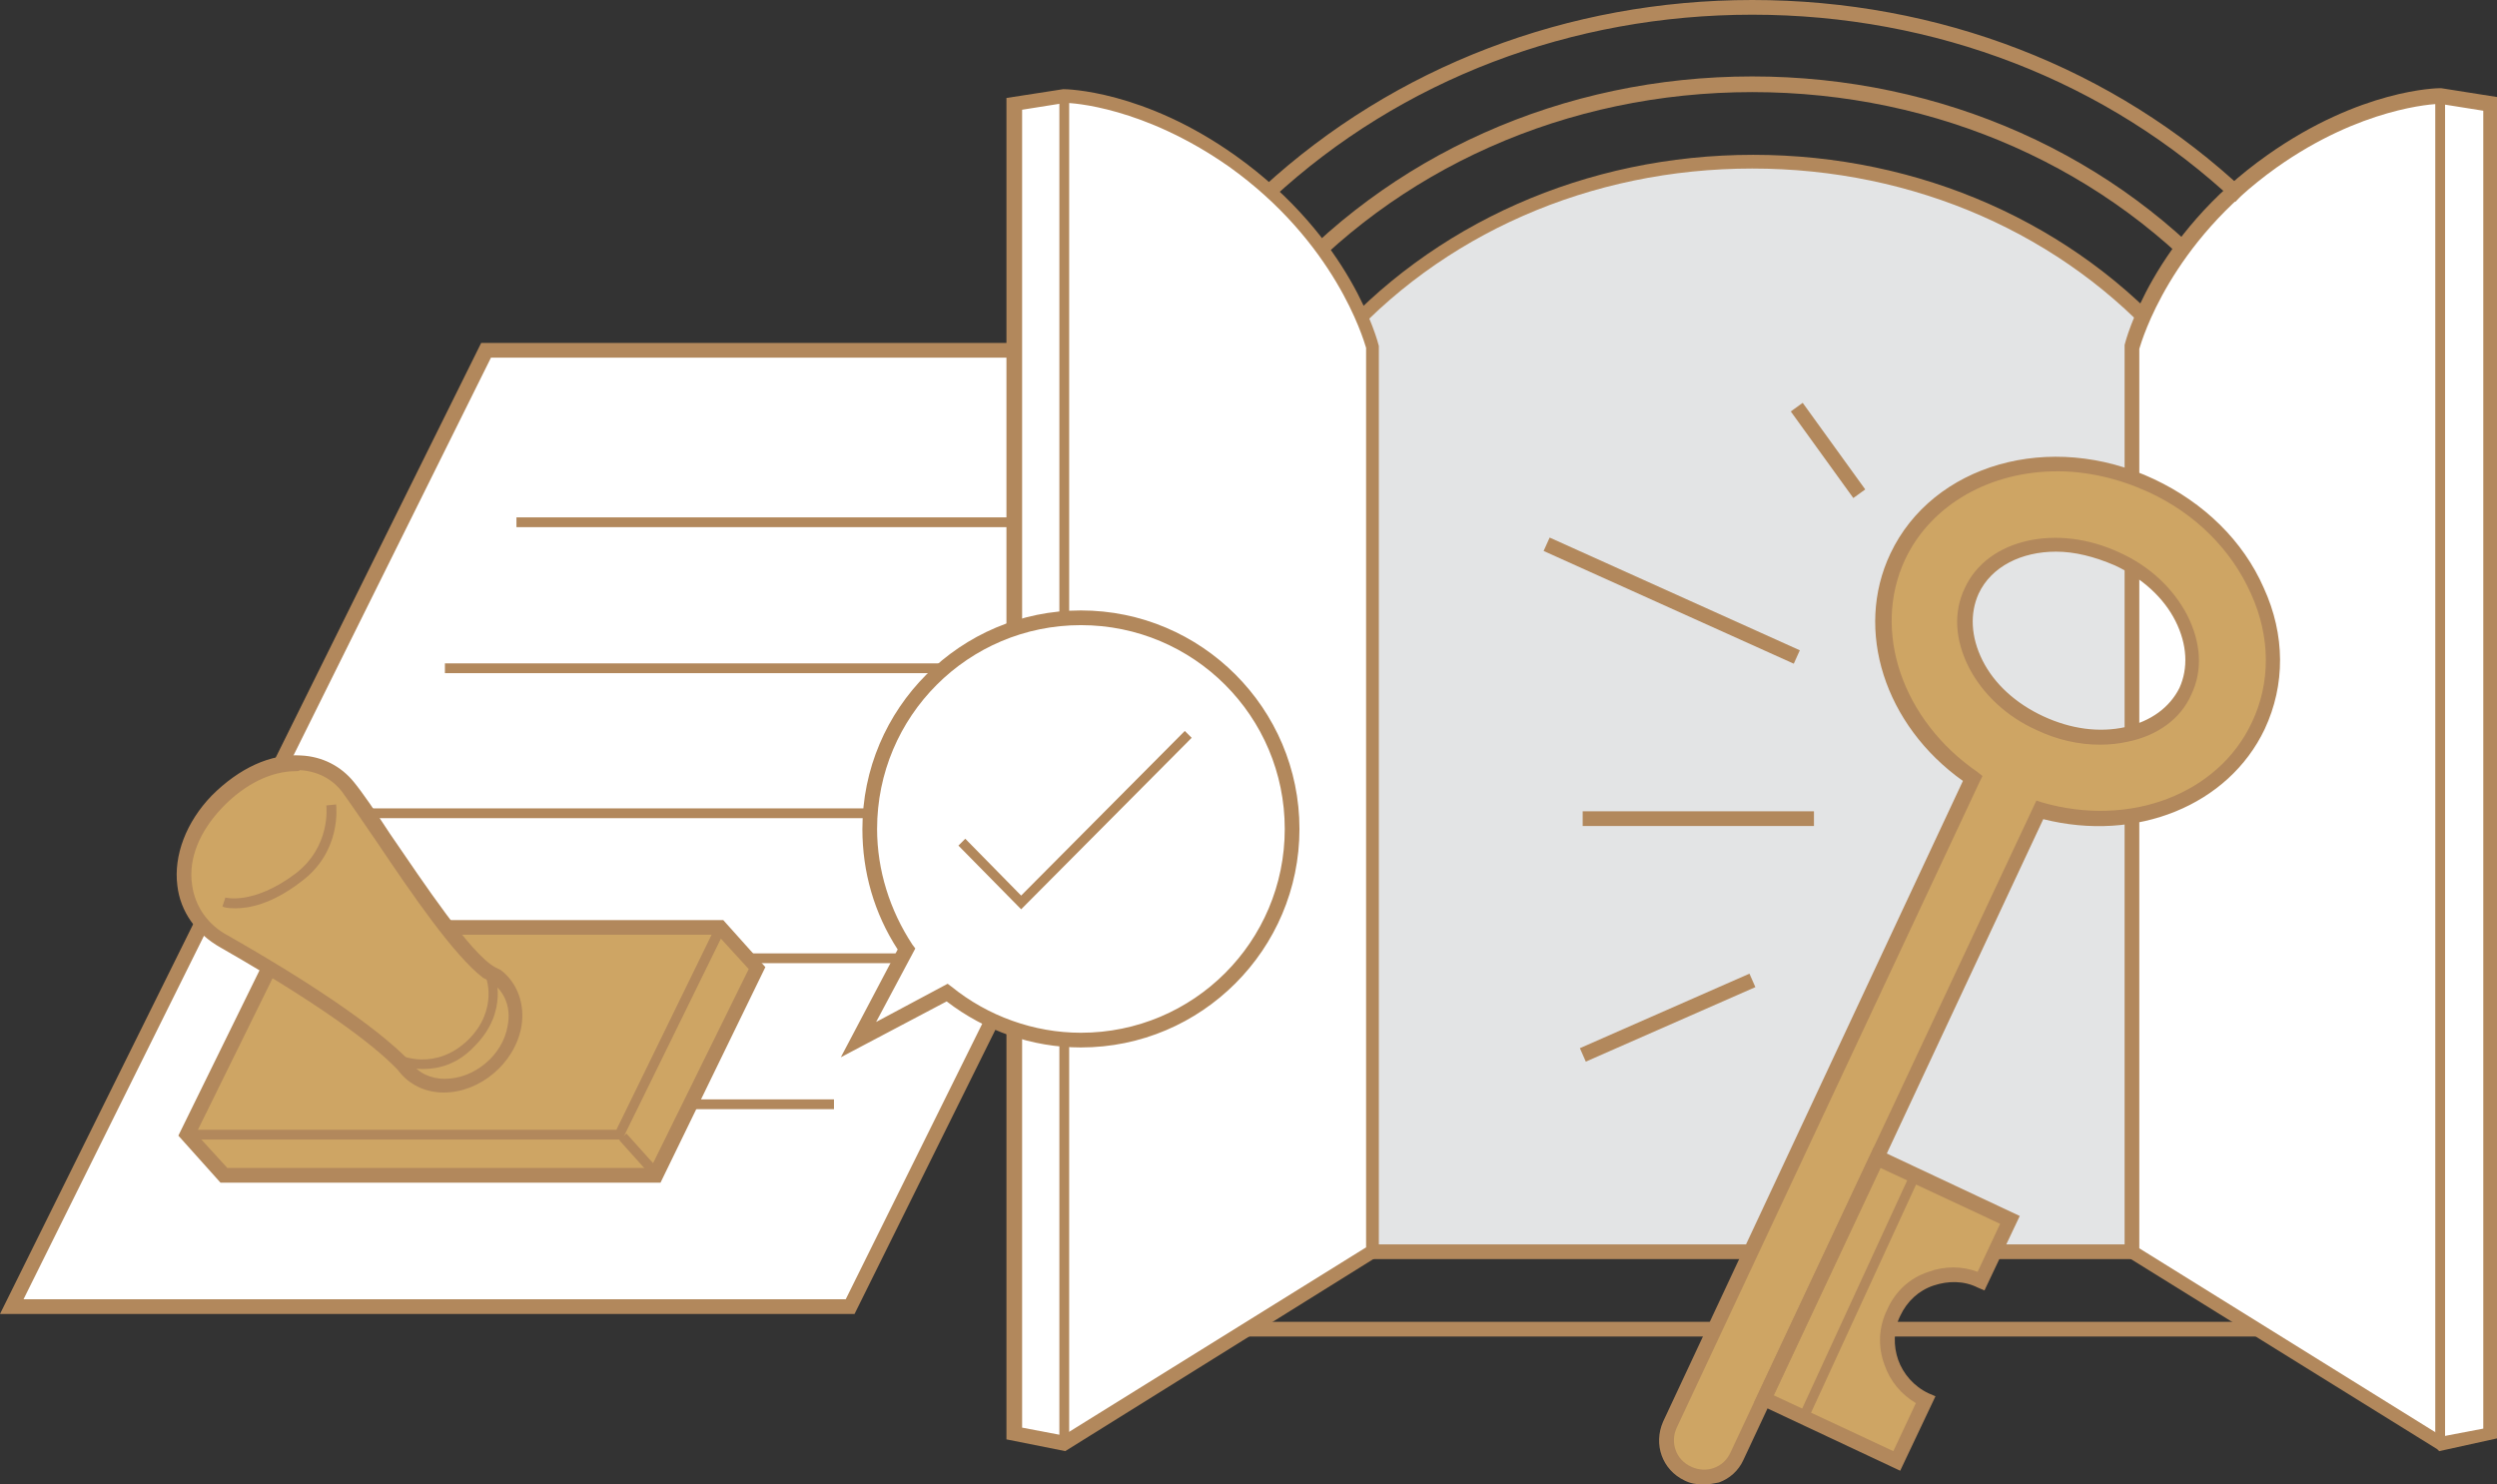 <svg version="1.1" id="Layer_1" xmlns="http://www.w3.org/2000/svg" x="0" y="0" width="254.8" height="151.5" xml:space="preserve"><rect width="100%" height="100%" fill="#333333" stroke="none"/><style>.st1{fill:#fff}.st2{fill:#b2885c}.st3{fill:#cea564}</style><path d="M221.6 35.4c-10-11.6-25.4-19-42.8-19s-32.8 7.4-42.8 19v92.3h85.6V35.4z" fill="#e3e4e5"/><path class="st1" d="M1.2 133.3h85.6l48.3-97.6H49.6z"/><path class="st2" d="M87.2 134.1H0L49.1 35h87.2l-49.1 99.1zm-84.8-1.5h83.9l47.6-96.1H50.1L2.4 132.6z"/><path class="st2" d="M52.7 52.8h61.8v1H52.7zM45.4 67.7h61.8v1H45.4zM38 82.5h61.8v1H38zM30.7 97.3h61.8v1H30.7zM33.9 112.2h51.2v1H33.9zM230.3 136.4H127.4V32.2l2.1-2.4c12.1-14 30-22 49.3-22s37.3 8 49.3 22l2.1 2.4v104.2zm-101.4-1.5h99.8V32.8l-1.7-2c-11.8-13.6-29.3-21.4-48.2-21.4s-36.4 7.8-48.2 21.4l-1.7 2v102.1z"/><path class="st2" d="M222.4 128.5h-87.1V35.2l.2-.2c10.6-12.2 26.4-19.2 43.4-19.2s32.8 7 43.4 19.2l.2.2v93.3zm-85.6-1.5h84.1V35.7c-10.3-11.8-25.6-18.5-42.1-18.5s-31.8 6.7-42.1 18.5V127z"/><path class="st1" d="M125.8 16.5c-9.4-6.6-17.2-6.6-17.2-6.6l-5.1.8v135.7l5.1 1 31.5-19.5V35.4s-2.6-10.6-14.3-18.9z"/><path class="st2" d="M108.7 148.1l-6-1.2V10l5.8-.9c.3 0 8.2.1 17.6 6.8 11.8 8.4 14.5 19 14.6 19.4v92.9l-.4.2-31.6 19.7zm-4.4-2.4l4.2.8 30.9-19.2V35.5c-.3-1-3.2-10.8-14-18.5-8.7-6.1-16-6.5-16.7-6.5l-4.4.7v134.5z"/><path class="st2" d="M108.1 9.8h1v137.5h-1z"/><path class="st1" d="M231.8 16.5c9.4-6.6 17.2-6.6 17.2-6.6l5.1.8v135.7l-5.1 1-31.5-19.5V35.4s2.6-10.6 14.3-18.9z"/><path class="st2" d="M248.9 148.1l-.2-.2-31.9-19.8V35.2c.1-.4 2.8-11.1 14.6-19.4C240.9 9.1 248.7 9 249 9h.1l5.7.9v136.9l-5.9 1.3zm-30.6-20.7l30.9 19.2 4.2-.8V11.3l-4.4-.7c-.7 0-8.1.4-16.7 6.5-10.8 7.7-13.7 17.5-14 18.5v91.8z"/><path class="st2" d="M248.5 9.8h1v137.5h-1zM228.1 20.6C215 8.3 197.5 1.5 178.8 1.5c-18.4 0-35.8 6.6-48.9 18.7l-1-1.1C142.3 6.8 160 0 178.8 0c19 0 36.9 6.9 50.3 19.5l-1 1.1z"/><g><path class="st1" d="M87.6 106.1l4.9-9.3c-2.4-3.5-3.8-7.7-3.8-12.2 0-11.9 9.6-21.5 21.5-21.5s21.5 9.6 21.5 21.5-9.6 21.5-21.5 21.5c-5.2 0-9.9-1.8-13.6-4.9l-9 4.9z"/><path class="st2" d="M85.8 107.9l5.8-11C89.2 93.2 88 89 88 84.6c0-12.3 10-22.3 22.3-22.3s22.3 10 22.3 22.3-10 22.3-22.3 22.3c-5 0-9.8-1.7-13.7-4.7l-10.8 5.7zm10.9-7.5l.4.3c3.7 3 8.4 4.7 13.2 4.7 11.5 0 20.8-9.3 20.8-20.8s-9.3-20.8-20.8-20.8-20.8 9.3-20.8 20.8c0 4.2 1.3 8.3 3.6 11.8l.3.4-4 7.5 7.3-3.9z"/></g><path class="st2" d="M104.2 92.8l-6.4-6.5.7-.7 5.7 5.8 16.7-16.8.7.7z"/><g><path class="st3" d="M230.5 74c4.1-8.8-.8-19.8-11-24.5-10.2-4.8-21.7-1.5-25.9 7.3-3.6 7.8-.2 17.3 7.7 22.7l-30.9 65.9c-.9 1.9-.1 4.1 1.8 5 1.9.9 4.1.1 5-1.8l30.9-65.9c9.2 2.6 18.7-.9 22.4-8.7zm-22.4-.2c-6-2.8-9.1-8.9-7-13.5 2.2-4.6 8.8-6.1 14.8-3.3s9.1 8.9 7 13.5c-2.1 4.6-8.8 6.1-14.8 3.3z"/><path class="st3" d="M193.3 134c1.6-3.3 5.6-4.8 8.9-3.2l2.9-6.2-13.6-6.4-11.5 24.6 13.6 6.4 2.9-6.2c-3.4-1.7-4.8-5.7-3.2-9z"/><g><path class="st2" d="M173.8 151.5c-.7 0-1.3-.1-1.9-.4-2.3-1.1-3.2-3.7-2.2-6l30.6-65.4c-8-5.7-11.1-15.4-7.4-23.2 4.3-9.1 16.3-12.6 26.9-7.6 5.1 2.4 9.1 6.3 11.2 11.1 2.2 4.8 2.2 9.9.1 14.4-3.7 7.8-13.1 11.6-22.6 9.2L177.9 149c-.5 1.1-1.4 1.9-2.5 2.3-.5.1-1 .2-1.6.2zm36.1-103.4c-6.7 0-12.8 3.3-15.5 9-3.4 7.3-.3 16.4 7.4 21.7l.5.4-.3.6-30.9 65.9c-.7 1.5-.1 3.3 1.5 4 1.5.7 3.3.1 4-1.5l31.2-66.5.6.2c9 2.6 18-.9 21.4-8.2 1.9-4 1.9-8.7-.1-13.1-2-4.5-5.7-8.2-10.5-10.4-3.1-1.4-6.2-2.1-9.3-2.1zm4.4 27.9c-2.2 0-4.4-.5-6.5-1.5-3.1-1.4-5.5-3.7-6.9-6.4-1.4-2.8-1.6-5.6-.4-8.1 2.3-5 9.4-6.6 15.8-3.6 3.1 1.4 5.5 3.7 6.9 6.4 1.4 2.8 1.6 5.6.4 8.1-1.1 2.5-3.5 4.2-6.5 4.8-.9.2-1.8.3-2.8.3zm-4.5-19.7c-3.5 0-6.6 1.5-7.9 4.3-.9 2-.8 4.4.4 6.8 1.2 2.4 3.4 4.4 6.2 5.7 2.8 1.3 5.7 1.7 8.4 1.1 2.6-.6 4.5-2 5.5-4 .9-2 .8-4.4-.4-6.8-1.2-2.4-3.4-4.4-6.2-5.7-2.1-.9-4.1-1.4-6-1.4z"/><path class="st2" d="M193.9 150.1l-14.9-7 12.2-26 14.9 7-3.6 7.6-.7-.3c-1.4-.7-3-.7-4.5-.2-1.5.5-2.7 1.6-3.4 3.1-.7 1.4-.7 3.1-.2 4.5s1.6 2.7 3.1 3.4l.7.3-3.6 7.6zm-12.9-7.7l12.2 5.7 2.3-4.9c-1.5-.9-2.6-2.2-3.2-3.9-.7-1.9-.6-3.9.3-5.7.8-1.8 2.3-3.2 4.2-3.8 1.6-.6 3.4-.6 5 0l2.3-4.9-12.2-5.7-10.9 23.2z"/></g></g><path transform="rotate(-35.836 186.574 45.984)" class="st2" d="M185.8 40.5h1.5v10.9h-1.5z"/><path transform="rotate(-65.739 170.617 61.349)" class="st2" d="M169.9 47.3h1.5v28h-1.5z"/><path class="st2" d="M161.5 82.8h23.6v1.5h-23.6z"/><path transform="rotate(-23.727 170.18 103.81)" class="st2" d="M160.7 103.1h18.9v1.5h-18.9z"/><g><path class="st3" d="M22.9 120h44l10.4-21.2-3.7-4.1h-44l-10.4 21.1z"/><path class="st2" d="M67.4 120.7H22.5l-4.3-4.8 10.8-22h44.8l4.3 4.8-10.7 22zm-44.2-1.5h43.2l10-20.3-3.2-3.5H30l-10 20.3 3.2 3.5z"/><path class="st3" d="M50.1 99.4c-3.8-2.1-11.8-15.4-14.6-19-2.8-3.6-8.5-3.4-13.3 1.4-4.8 4.8-4.5 11.4.7 14.3 12.2 7 16.7 10.9 18.3 12.7.9 1.2 2.3 2 4.1 2 3.3 0 6.5-2.7 7.1-6 .4-2.4-.5-4.4-2.3-5.4z"/><path class="st2" d="M45.3 111.5c-1.9 0-3.6-.8-4.7-2.3-1.7-1.8-6.2-5.7-18.1-12.5-2.5-1.4-4.1-3.7-4.4-6.3-.4-3.1.9-6.5 3.5-9.2 2.8-2.8 6-4.3 9.1-4.1 2.2.1 4.1 1.1 5.4 2.7.9 1.1 2.2 3 3.7 5.3 3.5 5.1 8.2 12.2 10.7 13.6l.6.3c1.7 1.3 2.5 3.5 2.1 5.8-.7 3.8-4.3 6.7-7.9 6.7zM30.2 78.7c-2.5 0-5.2 1.3-7.5 3.7-2.3 2.4-3.5 5.2-3.1 7.9.3 2.2 1.6 4.1 3.7 5.2 12.1 6.9 16.8 11 18.5 12.8l.1.1c.8 1.1 2 1.7 3.5 1.7 3 0 5.9-2.4 6.4-5.4.4-2-.4-3.7-1.9-4.6l-.6-.3c-3-2.3-7.3-8.6-10.8-13.8-1.5-2.2-2.8-4.1-3.6-5.2-1-1.3-2.5-2.1-4.3-2.2-.1.1-.2.1-.4.1z"/><path class="st2" d="M24 92.7c-.8 0-1.2-.1-1.3-.2l.3-.9s2.8.8 7.1-2.4c3.7-2.8 3.2-6.9 3.2-7l1-.1c0 .2.6 4.8-3.6 7.9-3 2.3-5.3 2.7-6.7 2.7zM63.5 116.3H19.2v-1h43.7l10.2-20.9.9.5z"/><path class="st2" d="M43.2 109.1c-1.7 0-3-.6-3-.6l.4-.9c.2.1 3.8 1.8 7.2-1.5 3.1-3.1 1.8-6.5 1.7-6.5l.9-.4c.1.2 1.6 4-2 7.6-1.7 1.8-3.6 2.3-5.2 2.3z"/><path transform="rotate(-41.911 65.42 118.07)" class="st2" d="M64.9 115.3h1v5.6h-1z"/></g><path transform="rotate(-65.285 189.668 132.39)" class="st2" d="M176 131.9h27.4v1H176z"/></svg>